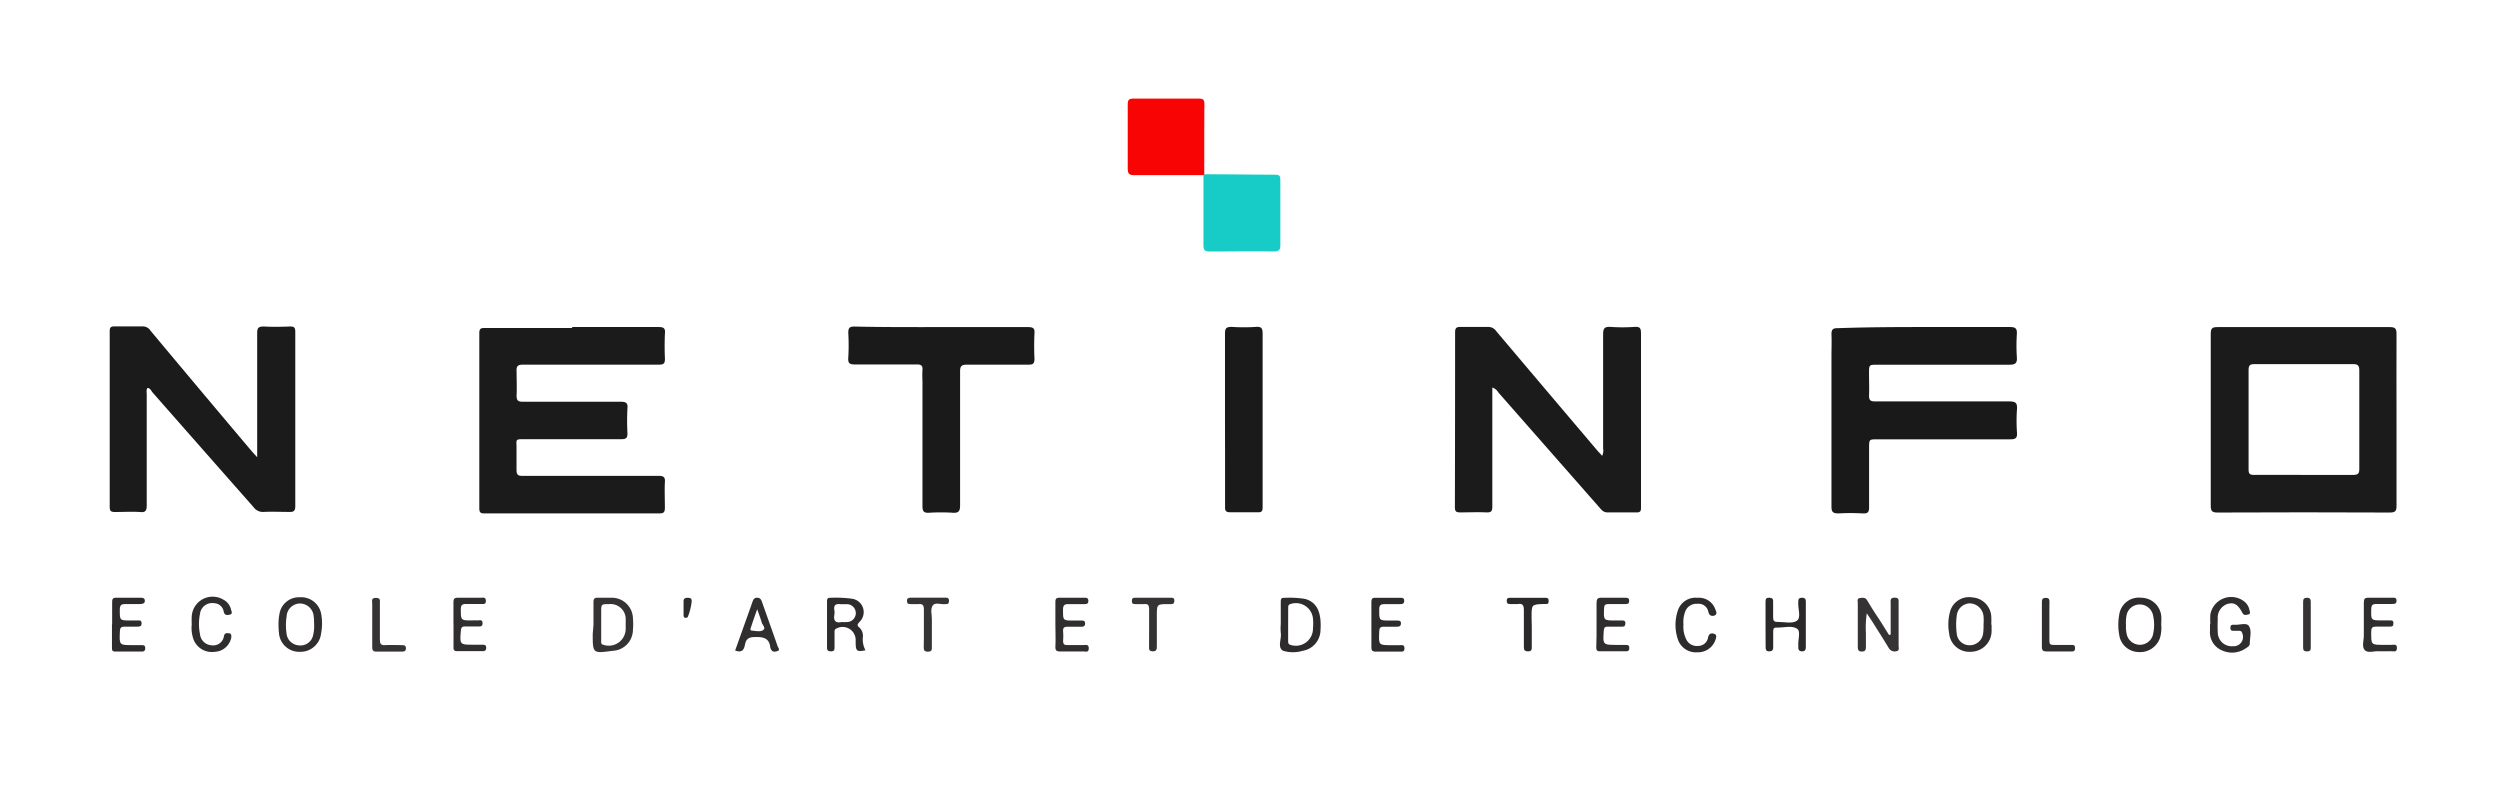 <svg id="Layer_1" data-name="Layer 1" xmlns="http://www.w3.org/2000/svg" viewBox="0 0 369.39 120"><defs><style>.cls-1{fill:#1b1b1b;}.cls-2{fill:#191919;}.cls-3{fill:#1a1a1a;}.cls-4{fill:#17cbc6;}.cls-5{fill:#f90405;}.cls-6{fill:#353334;}.cls-7{fill:#2d2b2c;}.cls-8{fill:#2f2d2e;}.cls-9{fill:#2a2829;}.cls-10{fill:#312e2f;}</style></defs><title>Logo netinfo</title><path class="cls-1" d="M84.54,48.32c4.26,0,8.52,0,12.78,0,.72,0,1,.17.93.92-.06,1.25-.06,2.51,0,3.77,0,.71-.21.87-.88.87-4.47,0-8.94,0-13.4,0-2.24,0-4.47,0-6.7,0-.74,0-1,.22-.94,1,0,1.18.06,2.37,0,3.55,0,.75.21.93.93.93,4.82,0,9.63,0,14.45,0,.82,0,1.08.2,1,1a34.37,34.37,0,0,0,0,3.66c0,.69-.18.87-.87.87-4.74,0-9.49,0-14.24,0-1.55,0-1.27,0-1.28,1.3,0,1.08,0,2.17,0,3.24,0,.71.21.89.88.88,3.39,0,6.77,0,10.16,0s6.63,0,9.95,0c.73,0,1,.19.93.93-.06,1.25,0,2.51,0,3.77,0,.62-.13.85-.81.85q-12.93,0-25.86,0c-.61,0-.75-.18-.75-.77q0-12.93,0-25.86c0-.7.25-.77.84-.77,4.3,0,8.59,0,12.88,0Z"/><path class="cls-1" d="M354.1,62.06c0,4.22,0,8.44,0,12.67,0,.78-.17,1-1,1q-12.72-.06-25.45,0c-.85,0-1-.25-1-1.06q0-12.66,0-25.34c0-.84.24-1,1-1q12.74,0,25.45,0c.81,0,1,.22,1,1C354.08,53.54,354.1,57.8,354.1,62.06Zm-13.72,8.11c2.44,0,4.89,0,7.33,0,.69,0,.89-.19.89-.88q0-7.28,0-14.55c0-.74-.21-.94-.94-.94q-7.28,0-14.56,0c-.71,0-.86.22-.86.89,0,4.88,0,9.77,0,14.66,0,.63.15.83.81.82C335.49,70.15,337.94,70.17,340.38,70.17Z"/><path class="cls-1" d="M21.79,57.32c-.21.33-.1.68-.11,1,0,5.44,0,10.89,0,16.33,0,.84-.2,1.09-1,1-1.21-.07-2.44,0-3.66,0-.54,0-.81-.07-.81-.73q0-13,0-26c0-.57.19-.7.72-.69,1.4,0,2.79,0,4.19,0a1.31,1.31,0,0,1,1.11.62Q29.61,57.69,37,66.44c.26.31.54.61,1,1.12V66.24c0-5.65,0-11.31,0-17,0-.77.15-1,1-1,1.29.08,2.58.05,3.87,0,.61,0,.76.18.76.77q0,12.89,0,25.76c0,.71-.22.9-.9.87-1.25,0-2.51-.06-3.77,0a1.7,1.7,0,0,1-1.5-.71Q30,66.47,22.55,58C22.33,57.72,22.2,57.35,21.79,57.32Z"/><path class="cls-1" d="M220.5,57.26v5.63c0,4,0,8,0,11.94,0,.67-.14.91-.86.88-1.28-.06-2.58,0-3.87,0-.54,0-.8-.09-.8-.74Q215,62,215,49.1c0-.68.25-.81.85-.79,1.33,0,2.65,0,4,0a1.39,1.39,0,0,1,1.22.61q7.4,8.76,14.81,17.49c.26.31.53.59.85.94a1.84,1.84,0,0,0,.14-1.1c0-5.62,0-11.24,0-16.85,0-.87.21-1.15,1.09-1.1a24.88,24.88,0,0,0,3.56,0c.82-.06.95.23.95,1,0,7.71,0,15.42,0,23.13,0,.88,0,1.75,0,2.62,0,.51-.16.67-.66.66-1.43,0-2.86,0-4.29,0-.59,0-.86-.34-1.18-.71L221.4,58A1.65,1.65,0,0,0,220.5,57.26Z"/><path class="cls-2" d="M284.33,48.32c4.22,0,8.45,0,12.67,0,.86,0,1.05.27,1,1.06a26.59,26.59,0,0,0,0,3.34c.07.89-.15,1.17-1.11,1.17-6.49,0-13,0-19.48,0-1.25,0-1.25,0-1.25,1.28,0,1.08.05,2.17,0,3.24,0,.77.23.9.94.9,6.59,0,13.19,0,19.78,0,.93,0,1.21.22,1.14,1.15a24.83,24.83,0,0,0,0,3.45c.07.84-.24,1-1,1-6.53,0-13,0-19.58,0-1.27,0-1.27,0-1.27,1.26,0,2.94,0,5.87,0,8.8,0,.78-.26.92-.95.89a32.52,32.52,0,0,0-3.56,0c-.81,0-1.05-.19-1.05-1,0-7.44,0-14.87,0-22.3,0-1.05.05-2.1,0-3.14,0-.73.19-.94.92-.93C275.82,48.34,280.07,48.32,284.33,48.32Z"/><path class="cls-3" d="M139.13,48.33c4.26,0,8.52,0,12.78,0,.71,0,1,.16.94.91-.06,1.26-.06,2.52,0,3.77,0,.71-.21.87-.88.87-3,0-6.08,0-9.11,0-.81,0-1,.24-1,1,0,6.6,0,13.19,0,19.79,0,.87-.23,1.15-1.1,1.09a28.53,28.53,0,0,0-3.46,0c-.78.05-1-.17-1-1,0-6.14,0-12.28,0-18.43a15.51,15.51,0,0,1,0-1.67c.06-.67-.23-.82-.85-.81-3,0-6.08,0-9.11,0-.75,0-1.07-.11-1-1a32.1,32.1,0,0,0,0-3.67c0-.71.17-.94.92-.93C130.62,48.35,134.87,48.33,139.13,48.33Z"/><path class="cls-3" d="M181,62.06c0-4.25,0-8.51,0-12.76,0-.77.16-1,1-1a26.43,26.43,0,0,0,3.56,0c.82-.06,1,.2,1,1,0,8,0,16,0,24,0,.55,0,1.11,0,1.67s-.15.74-.7.72c-1.36,0-2.73,0-4.08,0-.61,0-.78-.18-.77-.77,0-2.31,0-4.61,0-6.91Z"/><path class="cls-4" d="M177.94,25.75c3.34,0,6.69.05,10,.06,1.24,0,1.24,0,1.24,1.25,0,3,0,6.07,0,9.1,0,.74-.15,1-1,1-3.14-.06-6.28,0-9.42,0-.73,0-.94-.19-.94-.93,0-3.46,0-6.91,0-10.36A.11.11,0,0,1,177.94,25.75Z"/><path class="cls-5" d="M177.94,25.75a.11.11,0,0,0-.06.13c-3.41,0-6.83,0-10.25,0-.8,0-1-.22-1-1,0-3.14,0-6.28,0-9.42,0-.67.16-.9.87-.89,3.21,0,6.42,0,9.62,0,.63,0,.84.14.84.81C177.93,18.85,177.94,22.3,177.94,25.75Z"/><path class="cls-6" d="M279.36,93.75c0-1.52,0-3,0-4.58,0-.39-.14-.84.56-.86s.61.37.61.81c0,2.09,0,4.18,0,6.27,0,.31.18.76-.36.84a1,1,0,0,1-1.07-.44c-.79-1.31-1.62-2.61-2.43-3.9-.24-.38-.49-.74-.84-1.27a14.24,14.24,0,0,0-.13,2.93q0,1,0,2c0,.46-.07.72-.62.72s-.58-.34-.58-.76c0-2.13,0-4.25,0-6.38,0-.28-.16-.69.31-.76s.82-.11,1.09.36c.5.84,1,1.65,1.56,2.48s1.11,1.75,1.66,2.62Z"/><path class="cls-7" d="M127.88,96.08c-1.22.25-1.41.13-1.45-.93,0-.17,0-.34,0-.52a1.93,1.93,0,0,0-2.85-1.76c-.3.13-.27.36-.27.6v2.09c0,.35,0,.69-.51.68s-.61-.18-.6-.62q0-3.34,0-6.69c0-.35,0-.62.49-.6a17.44,17.44,0,0,1,3.23.14A2,2,0,0,1,127,91.89c-.34.38-.4.53,0,.85a1.68,1.68,0,0,1,.49,1.44A3.39,3.39,0,0,0,127.88,96.08Zm-3.52-4.17a6.85,6.85,0,0,0,.8,0,1.32,1.32,0,0,0-.06-2.64c-.31,0-.63,0-.94,0-.67-.09-1,.15-.88.86a2.18,2.18,0,0,1,0,.72C123.12,91.77,123.53,92.1,124.36,91.91Z"/><path class="cls-6" d="M87.69,92.33c0-1.11,0-2.23,0-3.34,0-.49.13-.69.64-.67.73,0,1.47,0,2.19,0a3.12,3.12,0,0,1,3,3,10.45,10.45,0,0,1,0,1.77,3.12,3.12,0,0,1-3,3.07c-2.94.4-2.94.4-2.94-2.49Zm1.14-.09c0,.8,0,1.61,0,2.41,0,.26-.07.53.34.63a2.5,2.5,0,0,0,3.28-2.4c0-.41,0-.84,0-1.25A2.23,2.23,0,0,0,90,89.26c-1.17,0-1.17,0-1.17,1.2Z"/><path class="cls-8" d="M326.59,92.17a12.34,12.34,0,0,1,0-1.36,3.13,3.13,0,0,1,4.93-2,2.09,2.09,0,0,1,.84,1.28c.05.26.24.6-.16.7s-.66.16-.89-.27c-.67-1.24-1.19-1.53-2.14-1.3a2.13,2.13,0,0,0-1.48,2.26,18.85,18.85,0,0,0,0,2,2.06,2.06,0,0,0,2.26,2,1.37,1.37,0,0,0,1.35-1.93c-.09-.32-.28-.35-.54-.35h-.84c-.34,0-.37-.25-.36-.51s.14-.37.39-.38a1.47,1.47,0,0,1,.21,0c.72.06,1.74-.34,2.1.15.5.69.16,1.74.16,2.64,0,.34-.33.52-.59.69a3.55,3.55,0,0,1-3.58.28,2.88,2.88,0,0,1-1.71-2.88v-.94Z"/><path class="cls-9" d="M260.87,92.25c0-1.12,0-2.24,0-3.35,0-.38.07-.58.51-.58s.63.13.61.6c0,.77,0,1.54,0,2.31,0,.49.15.68.66.66,1,0,2.19.3,2.85-.17s.15-1.75.2-2.67c0-.41,0-.74.58-.73s.54.38.54.77v6.38c0,.4,0,.77-.55.77s-.58-.36-.56-.76v-.11c-.07-.85.4-2.1-.19-2.48-.8-.52-2-.12-3.07-.16-.48,0-.45.33-.45.65,0,.73,0,1.46,0,2.19,0,.41-.07.65-.56.67s-.56-.24-.56-.64C260.88,94.48,260.87,93.36,260.87,92.25Z"/><path class="cls-7" d="M189.24,92.22c0-1.08,0-2.16,0-3.24,0-.32,0-.67.45-.64a14.56,14.56,0,0,1,3,.13l.3.07c1.63.53,2.3,2,2.12,4.62a3.14,3.14,0,0,1-2.63,3,5,5,0,0,1-2.88,0c-.92-.5-.2-1.76-.36-2.67A7.44,7.44,0,0,1,189.24,92.22Zm1.09.06h0v2.4c0,.27,0,.52.36.61A2.53,2.53,0,0,0,194,92.84a7.9,7.9,0,0,0,0-1.46,2.53,2.53,0,0,0-3.3-2.14c-.39.11-.36.36-.36.64Z"/><path class="cls-10" d="M41.15,92.21a8.06,8.06,0,0,1,.15-1.55,2.92,2.92,0,0,1,3-2.41,3,3,0,0,1,3.14,2.37,7.77,7.77,0,0,1,0,3,3.06,3.06,0,0,1-3.09,2.69,3,3,0,0,1-3.12-2.65A13.73,13.73,0,0,1,41.15,92.21Zm5.26,0c0-.31,0-.73-.06-1.14a2.05,2.05,0,0,0-2-1.9,2,2,0,0,0-2,1.92,8.39,8.39,0,0,0,0,2.6,1.94,1.94,0,0,0,1.75,1.66A1.91,1.91,0,0,0,46.23,94,5.71,5.71,0,0,0,46.41,92.2Z"/><path class="cls-8" d="M294.27,92.29c0,.31,0,.63,0,.94a3.08,3.08,0,0,1-3,3.07A3,3,0,0,1,288,93.6a7.26,7.26,0,0,1,.1-3.11,2.91,2.91,0,0,1,3.32-2.22,3,3,0,0,1,2.8,2.76,10.59,10.59,0,0,1,0,1.26Zm-1.19,0h0a8.68,8.68,0,0,0,0-1.25A2.1,2.1,0,0,0,291,89.15,2,2,0,0,0,289.12,91a9.91,9.91,0,0,0,0,2.61,1.88,1.88,0,0,0,1.9,1.73,2,2,0,0,0,2-1.74A8.68,8.68,0,0,0,293.08,92.26Z"/><path class="cls-7" d="M319.33,92.22a5.4,5.4,0,0,1-.17,2,3.1,3.1,0,0,1-3.24,2.12,2.93,2.93,0,0,1-2.79-2.52,8.29,8.29,0,0,1,0-3,2.92,2.92,0,0,1,3.22-2.5,3,3,0,0,1,3,2.81A11,11,0,0,1,319.33,92.22Zm-5.2.17a4.56,4.56,0,0,0,.15,1.49,2,2,0,0,0,3.81,0,6.3,6.3,0,0,0,0-3.11,2,2,0,0,0-3.83-.07A5.38,5.38,0,0,0,314.13,92.39Z"/><path class="cls-8" d="M351.48,96.23c-.6-.08-1.57.33-2.06-.16s-.14-1.46-.15-2.22c0-1.6,0-3.21,0-4.81,0-.54.13-.74.7-.72,1.15,0,2.3,0,3.45,0,.3,0,.65-.1.68.4s-.31.53-.68.52c-.77,0-1.54,0-2.3,0-.52,0-.73.14-.75.7-.05,1.73-.08,1.73,1.65,1.73h1.15c.28,0,.47,0,.47.4s-.11.52-.48.51c-.66,0-1.33,0-2,0s-.78.15-.8.76c0,1.94-.07,1.94,1.87,1.94.38,0,.77,0,1.15,0s.81-.16.78.5-.51.43-.84.44C352.76,96.24,352.2,96.23,351.48,96.23Z"/><path class="cls-7" d="M16.57,92.25c0-1.08,0-2.16,0-3.24,0-.45.05-.71.61-.69,1.18,0,2.37,0,3.55,0,.32,0,.65,0,.67.43s-.35.5-.71.5c-.73,0-1.46,0-2.19,0-.57,0-.78.16-.8.77,0,1.66-.06,1.66,1.62,1.66.31,0,.63,0,.94,0s.66-.1.66.42-.36.49-.71.49c-.6,0-1.19,0-1.78,0s-.7.2-.72.73c-.08,2-.1,2,1.83,2,.49,0,1,0,1.47,0,.3,0,.44.11.45.42s-.1.53-.47.53q-2,0-4,0c-.49,0-.45-.32-.45-.64,0-1.11,0-2.23,0-3.34Z"/><path class="cls-8" d="M235.9,92.25c0-1,0-2.1,0-3.14,0-.57.12-.81.75-.79,1.15,0,2.3,0,3.45,0,.34,0,.63,0,.62.48s-.32.45-.64.45c-.81,0-1.61,0-2.41,0-.5,0-.64.15-.66.65-.07,1.78-.1,1.78,1.71,1.78h1c.31,0,.45.09.44.41s-.09.52-.48.5c-.69,0-1.39,0-2.09,0-.42,0-.59.09-.62.57-.15,2.13-.16,2.13,2,2.13h1.36c.32,0,.41.18.41.47s-.1.47-.41.47h-4c-.45,0-.47-.29-.47-.63C235.91,94.48,235.9,93.36,235.9,92.25Z"/><path class="cls-10" d="M67,92.28c0-1.08,0-2.16,0-3.24,0-.53.12-.74.69-.72,1.12,0,2.23,0,3.35,0,.32,0,.73-.14.75.44s-.36.48-.71.48c-.73,0-1.46,0-2.19,0-.57,0-.79.14-.8.75,0,1.68,0,1.68,1.62,1.68a7.85,7.85,0,0,1,.84,0c.3,0,.74-.19.75.41s-.46.47-.81.48c-.59,0-1.19,0-1.78,0-.44,0-.58.17-.61.61-.17,2.09-.19,2.09,1.92,2.09h1.36c.3,0,.45.12.46.42s-.1.53-.47.53c-1.29,0-2.58,0-3.87,0-.54,0-.49-.37-.49-.72V92.28Z"/><path class="cls-10" d="M155.94,92.18c0-1.08,0-2.16,0-3.24,0-.44.12-.62.59-.62,1.25,0,2.51,0,3.77,0,.33,0,.51.1.51.47s-.19.47-.52.47c-.81,0-1.61,0-2.41,0-.57,0-.79.14-.81.75,0,1.68-.06,1.68,1.61,1.68h1.05c.32,0,.62,0,.6.46s-.32.45-.65.45c-.62,0-1.25,0-1.88,0s-.75.19-.72.72a8.82,8.82,0,0,1,0,1.36c0,.53.2.65.67.63.77,0,1.54,0,2.31,0,.35,0,.82-.15.81.49s-.42.46-.76.46c-1.15,0-2.3,0-3.45,0-.54,0-.74-.16-.72-.71C156,94.41,155.94,93.29,155.94,92.18Z"/><path class="cls-7" d="M202.63,92.22c0-1.08,0-2.16,0-3.24,0-.49.1-.67.63-.65,1.22,0,2.44,0,3.66,0,.3,0,.55,0,.56.42s-.22.52-.59.51c-.76,0-1.53,0-2.3,0-.56,0-.79.13-.8.75,0,1.68-.07,1.68,1.6,1.68h1.05c.28,0,.56,0,.56.41s-.25.5-.61.5c-.62,0-1.25,0-1.88,0s-.7.21-.72.73c-.09,2-.11,2,1.83,2,.38,0,.77,0,1.15,0s.73-.13.75.44-.34.51-.7.51c-1.18,0-2.37,0-3.55,0-.52,0-.65-.19-.64-.67C202.65,94.46,202.63,93.34,202.63,92.22Z"/><path class="cls-8" d="M28.33,92.24a11,11,0,0,1,0-1.15A3.09,3.09,0,0,1,33,88.6,2.18,2.18,0,0,1,34.12,90c.06.3.35.73-.22.83-.38.08-.75.08-.85-.48a1.46,1.46,0,0,0-1.39-1.22,1.81,1.81,0,0,0-2.11,1.57,7.49,7.49,0,0,0,0,3,1.83,1.83,0,0,0,1.75,1.65A1.6,1.6,0,0,0,33.09,94c.09-.52.46-.47.8-.42s.32.45.26.73a2.6,2.6,0,0,1-2.43,2A2.9,2.9,0,0,1,28.6,94.5,5.11,5.11,0,0,1,28.33,92.24Z"/><path class="cls-10" d="M108.62,96.12c.87-2.44,1.74-4.86,2.59-7.27.12-.33.27-.52.66-.53s.59.23.71.59c.77,2.19,1.56,4.38,2.32,6.58.08.22.41.56,0,.7s-.77.2-1-.29a.77.77,0,0,1-.08-.19c-.14-1.47-1.07-1.62-2.32-1.58-.87,0-1.27.3-1.42,1.1S109.63,96.49,108.62,96.12Zm3.26-6.1c-.36,1-.64,1.81-.9,2.6-.07.21-.24.54.16.56s1.21.23,1.63-.09-.12-.75-.23-1.13C112.39,91.39,112.17,90.85,111.88,90Z"/><path class="cls-7" d="M248.74,92.26a4.2,4.2,0,0,0,.4,2.18,1.7,1.7,0,0,0,1.72,1,1.48,1.48,0,0,0,1.51-1.2c.11-.63.49-.75.94-.58s.23.65.12,1a2.73,2.73,0,0,1-2.62,1.72,2.8,2.8,0,0,1-2.87-1.84,6.67,6.67,0,0,1,0-4.41,2.74,2.74,0,0,1,2.88-1.8,2.54,2.54,0,0,1,2.58,1.58c.13.32.4.79,0,1s-.88.09-1-.59a1.45,1.45,0,0,0-1.58-1.1A1.76,1.76,0,0,0,249,90.36,4.34,4.34,0,0,0,248.74,92.26Z"/><path class="cls-6" d="M136.51,92.78c0-.9,0-1.81,0-2.72,0-.66-.21-.87-.84-.8-.38,0-.77,0-1.15,0s-.5-.13-.51-.48.2-.47.53-.47c1.75,0,3.49,0,5.23,0,.31,0,.44.11.45.42s-.06.56-.45.53h-.11c-.64.09-1.51-.33-1.86.23s-.11,1.29-.11,2c0,1.36,0,2.72,0,4.08,0,.45,0,.72-.6.72s-.6-.32-.6-.75C136.52,94.6,136.51,93.69,136.51,92.78Z"/><path class="cls-6" d="M169.79,92.74c0-.91,0-1.81,0-2.72,0-.58-.15-.83-.75-.76-.42,0-.84,0-1.26,0s-.53-.07-.54-.45.13-.5.49-.49c1.77,0,3.55,0,5.32,0,.29,0,.47.07.47.4s-.09.55-.46.54h-.42c-1.71,0-1.71,0-1.71,1.78,0,1.46,0,2.93,0,4.39,0,.44,0,.83-.62.81s-.53-.43-.53-.8Z"/><path class="cls-9" d="M226.33,92.74c0,.94,0,1.88,0,2.82,0,.38,0,.67-.53.68s-.65-.21-.64-.68c0-1.81,0-3.63,0-5.44,0-.68-.19-1-.89-.87-.37,0-.76,0-1.14,0s-.51-.14-.5-.49.13-.43.44-.43h5.33c.32,0,.43.14.42.44s0,.49-.39.47h-.32c-1.81.07-1.81.07-1.81,1.91Z"/><path class="cls-10" d="M302.81,91.88c0,.94,0,1.88,0,2.82,0,.46.15.6.59.59.87,0,1.75,0,2.62,0,.36,0,.59,0,.58.49s-.25.48-.61.48c-1.18,0-2.37,0-3.55,0-.52,0-.75-.12-.74-.7,0-2.19,0-4.38,0-6.58,0-.42.09-.63.57-.64s.56.23.55.63C302.8,89.93,302.81,90.9,302.81,91.88Z"/><path class="cls-6" d="M55,92.2c0-1,0-2,0-3,0-.38-.2-.86.53-.86s.6.4.6.82c0,1.78,0,3.56,0,5.33,0,.62.12.88.8.83s1.6,0,2.4,0c.31,0,.64,0,.65.44s-.23.52-.6.52c-1.25,0-2.51,0-3.76,0-.54,0-.63-.25-.62-.7C55,94.42,55,93.31,55,92.2Z"/><path class="cls-6" d="M341.43,92.22c0,1.12,0,2.23,0,3.34,0,.39,0,.69-.54.69s-.59-.22-.59-.65c0-2.22,0-4.45,0-6.67,0-.45.14-.61.6-.61s.53.29.53.67C341.43,90.07,341.43,91.15,341.43,92.22Z"/><path class="cls-7" d="M101,89.77c0-.31,0-.62,0-.93s.16-.52.55-.51.67,0,.65.55a8.67,8.67,0,0,1-.54,2.19c-.07.21-.24.22-.42.21s-.23-.2-.24-.37Z"/></svg>